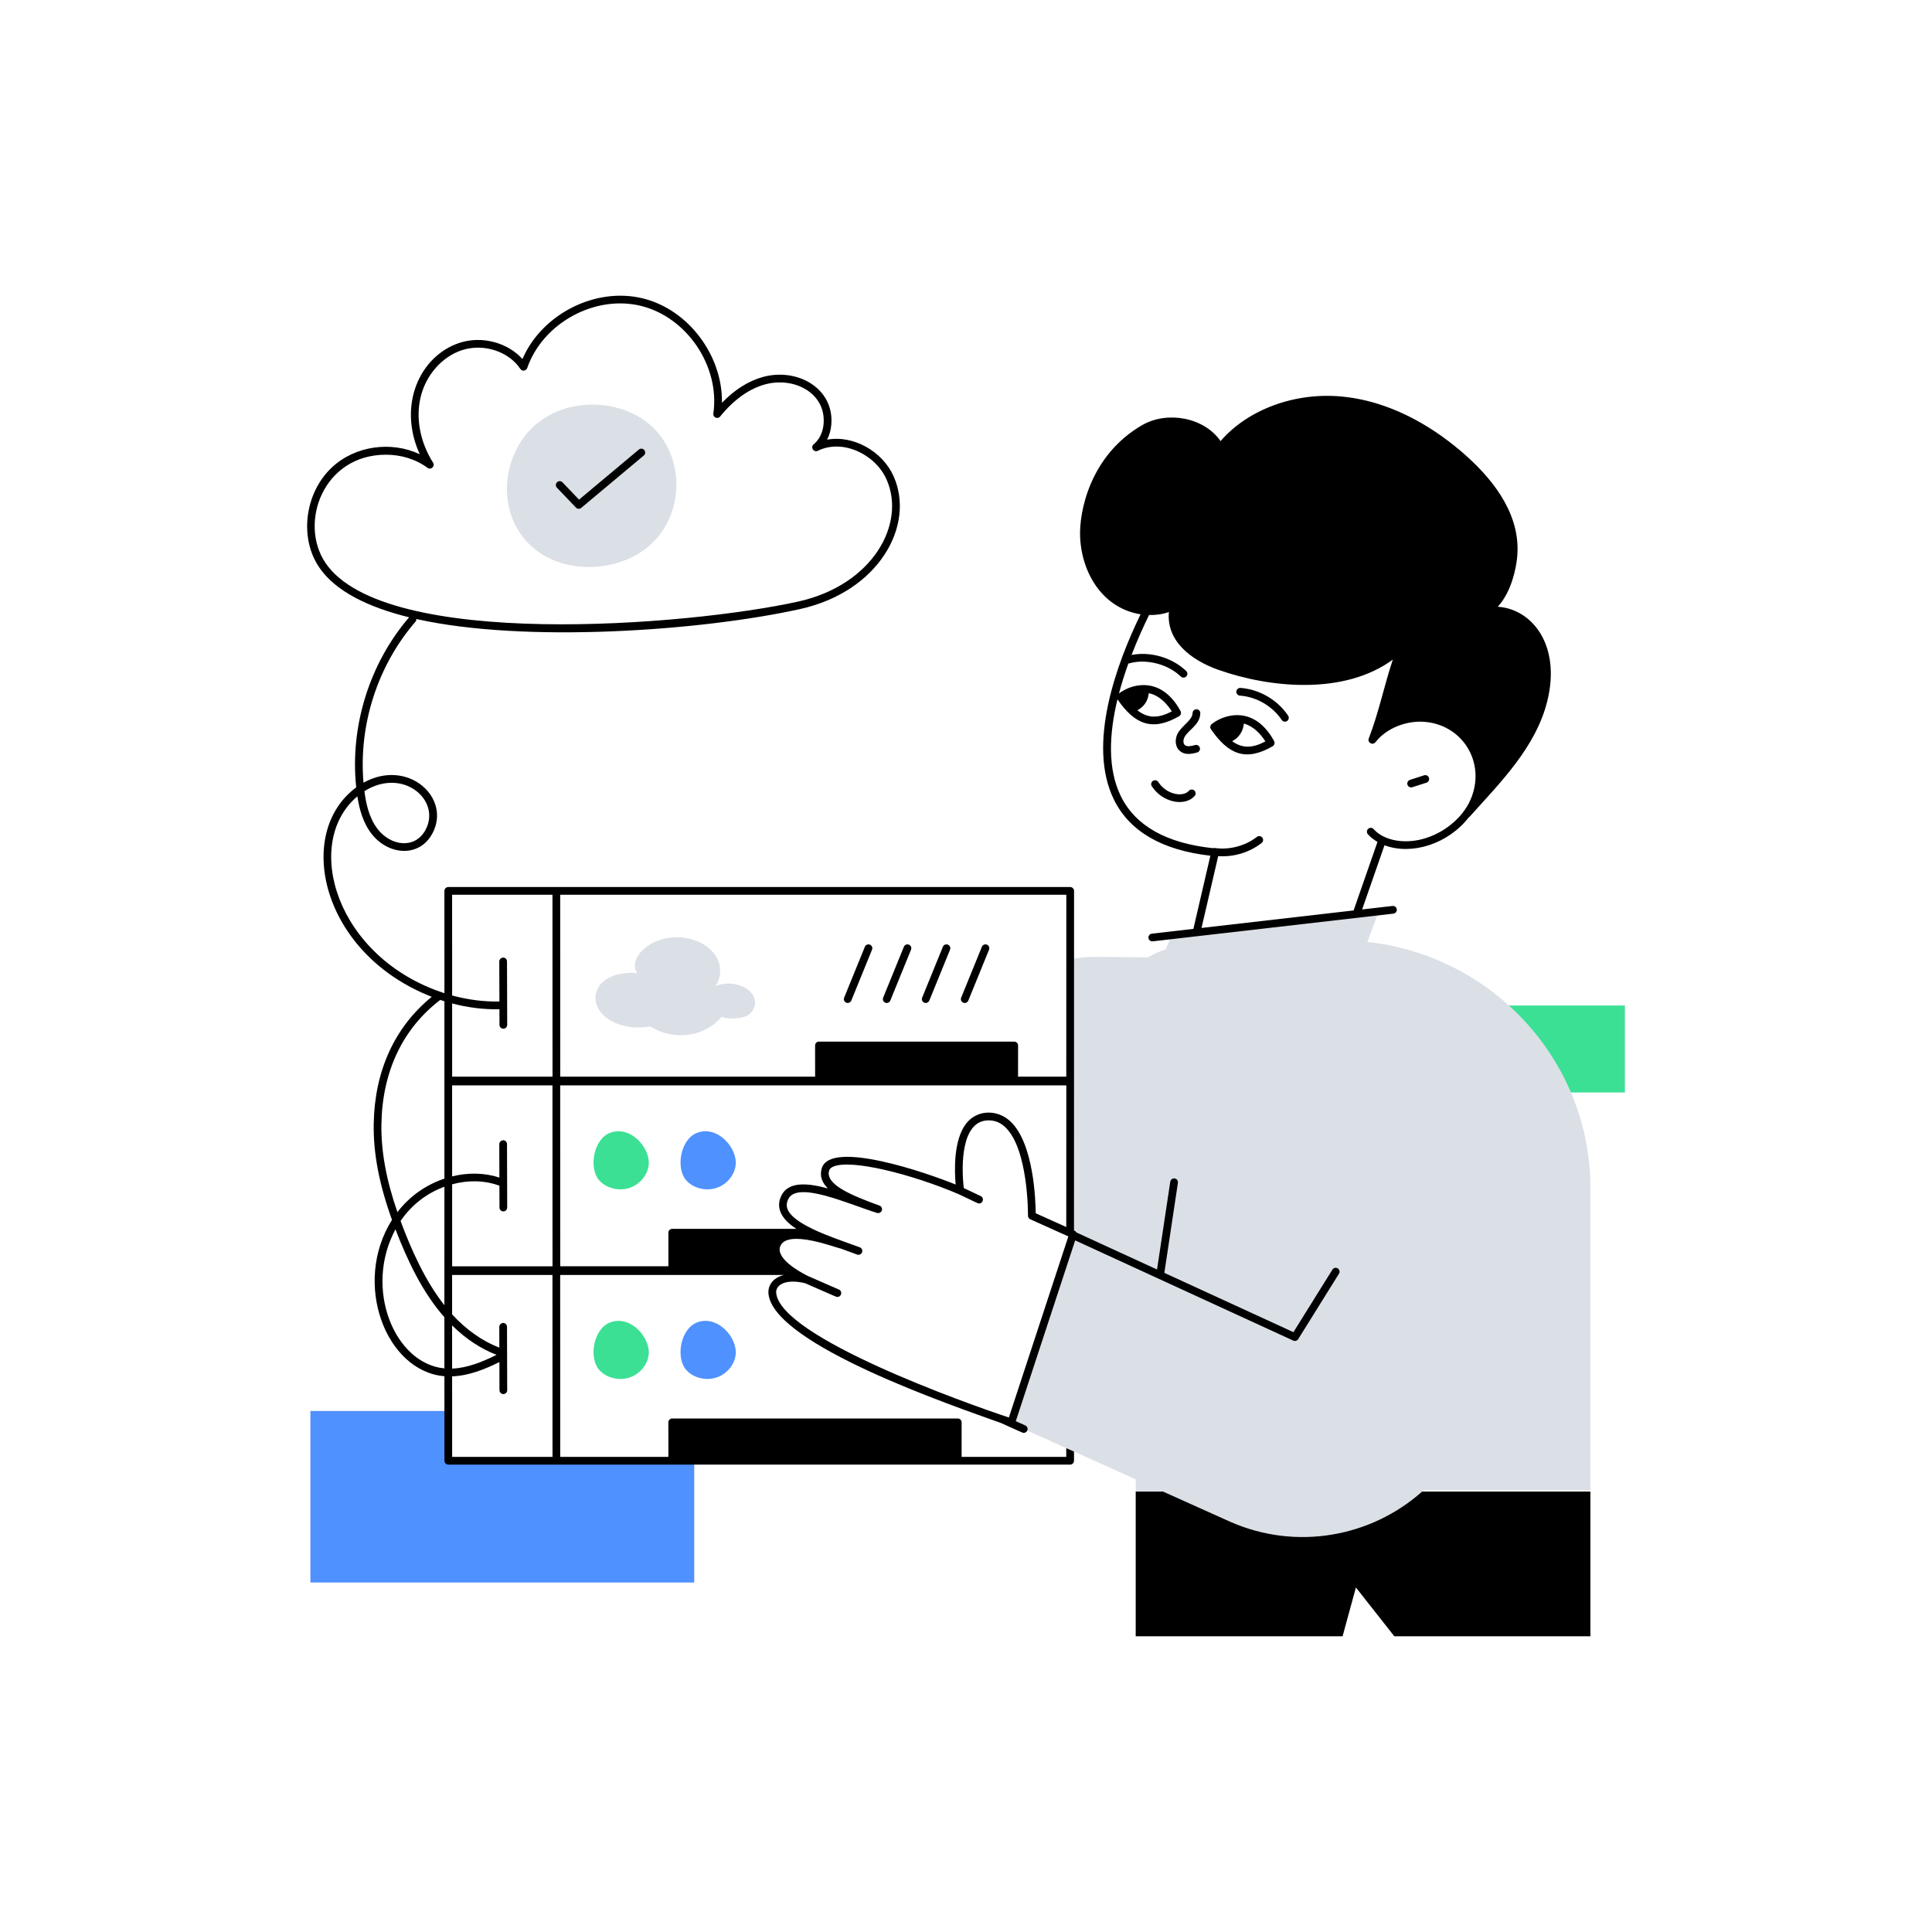 <?xml version="1.0" encoding="utf-8"?>
<!-- Generator: Adobe Illustrator 22.0.1, SVG Export Plug-In . SVG Version: 6.00 Build 0)  -->
<svg version="1.1" id="Layer_1" xmlns="http://www.w3.org/2000/svg" xmlns:xlink="http://www.w3.org/1999/xlink" x="0px" y="0px"
	 viewBox="0 0 370 370" style="enable-background:new 0 0 370 370;" xml:space="preserve">
<style type="text/css">
	.st0{fill:#3BE094;}
	.st1{fill:#4F91FF;}
	.st2{fill:#DBDFE6;}
	.st3{fill:#EBEEF4;}
	.st4{opacity:0.3;}
	.st5{fill:#FFFFFF;}
	.st6{fill:none;}
</style>
<g id="_Server_Hosting">
	<g>
		<g>
			<g>
				<polygon class="st1" points="132.95,279.749 132.95,303.069 59.45,303.069 59.45,270.219 
					85.85,270.219 85.85,279.749 				"/>
			</g>
			<g>
				<rect x="276.211" y="192.569" class="st0" width="34.971" height="16.648"/>
			</g>
			<g>
				<path class="st2" d="M204.7,236.019c0-10.984,0-41.239,0-52.24
					c4.148-0.912,5.907-0.346,23.96-0.41l6.43,40.65l-26.52,42.94
					c-1.07,1.73-2.38,3.16-3.87,4.37v-32.48"/>
			</g>
			<g>
				<g>
					<path class="st1" d="M131.273,225.866c1.25,1.598,3.683,2.286,5.729,1.698
						c2.046-0.588,3.594-2.363,3.871-4.313c0.467-3.283-3.353-7.739-7.286-6.336
						C130.329,218.077,129.436,223.516,131.273,225.866z"/>
				</g>
				<g>
					<path class="st0" d="M114.612,225.866c1.25,1.598,3.683,2.286,5.729,1.698
						c2.046-0.588,3.594-2.363,3.871-4.313c0.467-3.283-3.353-7.739-7.286-6.336
						C113.669,218.077,112.775,223.516,114.612,225.866z"/>
				</g>
			</g>
			<g>
				<path class="st2" d="M210.178,203.29c-7.738,60.122-6.555,52.713-7.345,57.075
					c-0.956,5.275,2.705,9.682,6.295,13.228c2.291,2.263,4.721,4.385,7.272,6.351
					c2.307,1.779,5.208,4.439,7.98,5.411c2.781,0.974,7.039,0.221,9.994,0.189
					c12.32-0.135-3.999-0.103,70.209-0.103v-57.85
					c0-26.232-21.534-47.497-48.098-47.497c0,0-22.991,1.029-30.66,1.176
					C225.824,181.268,211.313,182.067,210.178,203.29z"/>
			</g>
			<g>
				<g>
					<path class="st2" d="M300.74,242.409l-22,35.62
						c-9.055,14.67-27.447,20.232-42.99,13.47
						c-8.65-3.888-24.339-10.934-30.81-13.84
						c0.399,0.18-5.724-2.568-13.01-5.84c1.12,0.38,1.75,0.58,1.75,0.58
						c0.039-0.118,11.818-35.986,11.78-35.87l42.53,19.54l31.33-50.27
						L300.74,242.409z"/>
				</g>
			</g>
			<g>
				<path class="st2" d="M219.64,190.195c0.099-0.231,4.689-10.913,4.689-10.913
					l39.686-4.605l-5.67,14.994L219.64,190.195z"/>
			</g>
			<g>
				<g>
					<path class="st1" d="M131.273,262.178c1.25,1.598,3.683,2.286,5.729,1.698
						c2.046-0.588,3.594-2.363,3.871-4.313c0.467-3.283-3.353-7.739-7.286-6.336
						C130.329,254.39,129.436,259.829,131.273,262.178z"/>
				</g>
				<g>
					<path class="st0" d="M114.612,262.178c1.25,1.598,3.683,2.286,5.729,1.698
						c2.046-0.588,3.594-2.363,3.871-4.313c0.467-3.283-3.353-7.739-7.286-6.336
						C113.669,254.39,112.775,259.829,114.612,262.178z"/>
				</g>
			</g>
			<g>
				<path class="st2" d="M143.534,194.204c-1.018,0.844-3.33,1.116-5.389,0.558
					c-3.417,4.086-9.451,4.461-13.601,1.815c-0.581,0.031-3.076,0.644-6.102-0.436
					c-4.491-1.603-5.538-5.514-3.203-7.884c1.534-1.557,4.296-2.162,6.796-1.895
					c-0.802-1.102-0.45-2.519,0.361-3.621c1.412-1.932,4.188-3.212,7.049-3.259
					c2.861-0.047,5.708,1.144,7.227,3.025c1.52,1.881,1.656,4.385,0.352,6.364
					c2.626-1.186,6.278-0.191,7.316,1.965
					C144.88,191.962,144.589,193.327,143.534,194.204z"/>
			</g>
			<path class="st2" d="M125.402,82.212c-6.501-6.701-19.866-6.587-25.615,2.311
				c-4.965,7.71-3.133,18.518,5.803,22.578c6.039,2.733,13.918,1.622,18.745-2.574
				C131.021,98.714,131.135,88.132,125.402,82.212z"/>
			<g>
				<path d="M204.2,277.329v1.68H184.159l0.005-6.612
					c0.001-0.404-0.327-0.74-0.739-0.74h-54.688
					c-0.409,0-0.74,0.332-0.739,0.74l0.004,6.612H107.29
					c0.001,2.295-0.01-34.023-0.01-34.841c15.093,0,27.825,0,42.849,0
					c-2.175,0.56-3.09,2.063-2.959,3.581
					c0.899,9.801,35.88,21.661,44.535,24.775c4.313,1.911,4.07,1.885,4.355,1.885
					c0.282,0,0.552-0.163,0.675-0.437c0.167-0.373,0-0.81-0.372-0.978
					l-1.83-0.822l11.375-34.624l41.773,19.193
					c0.338,0.156,0.739,0.036,0.936-0.281l7.81-12.53
					c0.216-0.347,0.11-0.803-0.236-1.019c-0.346-0.217-0.803-0.111-1.019,0.236
					l-7.466,11.977l-24.722-11.358l2.597-17.237
					c0.061-0.404-0.217-0.781-0.621-0.842c-0.405-0.06-0.78,0.217-0.842,0.621
					l-2.533,16.815l-15.44-7.094c-0.17-0.301-0.366-0.314-0.466-0.376
					c0.002-10.811,0.012-58.231,0.013-65.036c0.001-0.404-0.327-0.739-0.739-0.739
					c-1.293,0-11.718,0-119.109,0.002c-0.413,0-0.74,0.335-0.739,0.739
					l0.005,19.591c-20.738-6.715-27.285-28.727-16.673-37.702
					c0.347,2.279,1.015,4.973,2.712,7.167c3.172,4.1,9.14,4.67,11.67-0.084
					c3.657-6.867-4.752-14.405-13.205-9.699
					c-0.967-11.035,2.694-22.452,9.95-30.826c0.129-0.149,0.184-0.335,0.176-0.517
					c20.676,4.643,54.399,2.3,73.421-1.892
					c15.178-3.344,22.154-16.058,17.969-25.452c-2.104-4.723-7.656-7.937-12.738-7
					c0.45-0.87,0.729-1.86,0.814-2.923c0.551-6.899-6.465-10.871-13.041-9.104
					c-2.777,0.747-5.479,2.449-7.906,4.966c0.152-9.006-6.372-17.854-15.17-20.002
					c-9.103-2.225-19.334,3.043-23.038,11.618c-2.825-3.144-7.727-4.484-11.972-3.125
					c-7.648,2.451-11.99,11.929-7.692,21.357
					c-5.433-2.562-12.366-1.649-16.815,2.513
					c-5.206,4.868-6.307,13.453-2.456,19.138c3.095,4.57,9.324,7.63,17.229,9.577
					c-7.614,8.858-11.369,20.961-10.13,32.573
					c-11.861,8.756-6.761,31.838,14.468,40.108
					c-7.09,5.768-10.934,14.137-11.115,24.296
					c-0.101,5.633,1.036,11.586,3.5,18.423
					c-7.646,12.153-1.163,29.017,10.038,29.943l0.005,16.185
					c0,0.408,0.331,0.739,0.739,0.739c27.504,0,98.967,0.001,119.09,0.001
					c0.41,0,0.74-0.33,0.74-0.74v-1.76
					C205.579,277.944,204.099,277.284,204.2,277.329z M81.513,158.896
					c-2.01,3.777-6.658,3.154-9.195-0.126c-1.684-2.176-2.237-5.011-2.528-7.252
					C77.196,146.867,84.514,153.261,81.513,158.896z M62.341,107.814
					c-5.171-7.634-0.462-20.732,11.566-20.732c2.854,0,5.697,0.827,7.968,2.514
					c0.654,0.486,1.503-0.3,1.065-0.99c-2.446-3.86-3.33-8.375-2.425-12.386
					c0.976-4.328,4.122-7.931,8.016-9.178c4.095-1.311,8.875,0.24,11.123,3.608
					c0.333,0.5,1.112,0.416,1.314-0.168c2.976-8.609,12.942-14.062,21.771-11.905
					c8.826,2.156,15.181,11.596,13.875,20.614
					c-0.108,0.741,0.836,1.154,1.307,0.57c2.589-3.206,5.572-5.335,8.627-6.156
					c5.569-1.497,11.652,1.677,11.182,7.558c-0.129,1.622-0.807,3.02-1.907,3.934
					c-0.667,0.555,0.011,1.616,0.799,1.232c4.74-2.333,11.005,0.65,13.156,5.475
					c3.797,8.524-2.664,20.262-16.937,23.406
					C131.67,119.878,73.662,124.529,62.341,107.814z M86.582,253.829
					c2.592,2.556,5.478,4.468,8.512,5.637c-2.746,1.375-5.621,2.524-8.51,2.637
					L86.582,253.829z M95.658,231.257c0.001,0.408,0.332,0.737,0.739,0.737
					c0.001,0,0.001,0,0.002,0c0.408-0.001,0.738-0.333,0.737-0.742l-0.039-12.145
					c-0.001-0.408-0.332-0.737-0.739-0.737c-0.379,0.033-0.741,0.333-0.739,0.742
					l0.021,6.408c-2.861-0.943-6.013-0.981-9.051-0.229l-0.004-17.432h19.218
					l0.009,34.651H86.592l-0.004-15.704c3.043-0.822,6.228-0.785,9.056,0.272
					L95.658,231.257z M168.433,230.884c-5.334-1.936-10.473-4.05-9.637-6.732
					c0.091-0.291,0.33-0.521,0.729-0.704c3.402-1.564,15.189,1.45,24.067,5.248
					c3.786,1.77,3.616,1.779,3.913,1.779c0.787,0,1.026-1.071,0.318-1.408
					l-3.248-1.542c-0.531-4.638-0.365-12.49,4.306-12.939
					c1.372-0.127,2.543,0.271,3.576,1.223c4.514,4.158,4.417,16.884,4.415,17.012
					c-0.003,0.294,0.167,0.562,0.436,0.683l7.294,3.284l-11.393,34.68
					c-8.025-2.651-43.798-15.367-44.558-23.858
					c-0.05-0.55,0.16-1.04,0.61-1.42c1.209-1.023,3.458-0.825,4.975-0.421
					c6.055,2.62,5.84,2.61,6.13,2.61c0.798,0,1.028-1.098,0.296-1.417
					c-0.102-0.044-6.041-2.638-5.94-2.594c-2.084-1.03-6.084-3.453-5.314-5.632
					v-0c1.247-3.536,11.051,0.371,11.551,0.358l3.185,1.167
					c0.383,0.14,0.808-0.056,0.949-0.44c0.141-0.384-0.057-0.808-0.44-0.949
					c-3.979-1.444-6.441-2.272-8.915-3.459c-5.412-2.573-5.406-4.415-4.796-5.731
					c1.692-3.649,11.601,0.943,17.022,2.606c0.383,0.116,0.791-0.092,0.918-0.473
					C169.009,231.433,168.81,231.021,168.433,230.884z M85.103,249.961
					c-3.654-4.628-6.338-10.602-8.388-16.129c2.143-3.165,5.096-5.343,8.396-6.561
					C85.109,229.591,85.112,218.866,85.103,249.961z M193.459,214.721
					c-2.508-2.312-6.337-2.216-8.413,0.431c-2.465,3.143-2.26,9.089-2.029,11.701
					c-5.362-2.188-23.901-8.641-25.632-3.143
					c-0.471,1.512,0.056,2.788,1.167,3.891c-4.067-1.106-7.655-1.337-8.952,1.458
					c-1.3,2.808,0.829,4.93,2.913,6.282h-23.772
					c-0.408,0-0.739,0.331-0.739,0.739v6.42h-20.71l-0.009-34.641
					c14.183,0,73.236,0,86.949,0h9.979l-0.009,27.127l-5.852-2.634
					C198.328,229.865,197.973,218.881,193.459,214.721z M204.213,171.357l-0.01,34.833
					h-9.233l0.003-5.97c0.001-0.407-0.33-0.74-0.739-0.74h-37.395
					c-0.409,0-0.74,0.332-0.739,0.74l0.003,5.97h-48.81l-0.009-34.833H204.213z
					 M86.584,171.359h19.219l0.009,34.834H86.592l-0.004-14.023
					c3.05,0.8,6.029,1.17,9.059,1.115l0.01,2.985
					c0.002,0.719,0.842,0.781,0.742,0.737c0.408-0.001,0.738-0.333,0.737-0.742
					l-0.039-12.145c-0.001-0.408-0.332-0.737-0.739-0.737
					c-0.379,0.035-0.741,0.333-0.739,0.742l0.025,7.674
					c-3.036,0.057-6.09-0.341-9.055-1.155L86.584,171.359z M73.047,215.225
					c0.179-10.036,4.075-18.236,11.263-23.731
					c0.266,0.089,0.532,0.173,0.8,0.256c-0,3.474,0-12.583-0.001,33.972
					c-3.452,1.162-6.61,3.289-9.001,6.417
					C73.948,225.887,72.955,220.406,73.047,215.225z M75.735,235.43
					c2.324,6.021,5.152,12.053,9.368,16.831l0.003,9.802
					C75.564,261.169,69.615,246.79,75.735,235.43z M86.585,263.587
					c3.126-0.108,6.169-1.302,9.055-2.739l0.017,5.395
					c0.002,0.719,0.842,0.781,0.742,0.737c0.408-0.001,0.738-0.333,0.737-0.742
					c-0.006-1.995,0.008,2.642-0.039-12.145c-0.001-0.408-0.332-0.737-0.739-0.737
					c-0.379,0.032-0.741,0.333-0.739,0.742l0.013,3.99
					c-3.254-1.252-6.342-3.417-9.05-6.374l-0.002-7.543h19.221l0.01,34.839
					h-19.22L86.585,263.587z"/>
				<path d="M272.35,285.649c-9.8,8.72-24.05,11.31-36.6,5.85l-13.02-5.85
					h-5.23v27.72h39.62l2.55-9.35l7.36,9.35h37.55v-27.72H272.35z"/>
				<path d="M218.434,117.643c-4.568,9.402-10.316,24.893-5.1,35.497
					c2.99,6.078,9.2,9.688,18.466,10.737l-3.252,14.014l-7.953,0.915
					c-0.406,0.047-0.697,0.414-0.65,0.819c0.045,0.388,0.39,0.694,0.819,0.65
					l46.086-5.304c0.406-0.047,0.697-0.414,0.65-0.819s-0.408-0.689-0.819-0.65
					l-5.816,0.669l4.284-12.295c5.211,1.965,12.179-0.237,16.137-5.346
					c0.055-0.035,0.114-0.064,0.159-0.115c5.989-6.66,12.671-13.326,14.863-22.084
					c2.685-10.734-2.851-17.697-9.471-18.133c2.744-2.98,3.5-7.598,3.682-9.151
					c0.923-7.901-3.976-14.66-9.871-19.892
					c-5.128-4.551-13.375-10.188-23.544-11.201
					c-9.054-0.897-18.085,2.426-23.354,8.521
					c-3.175-4.585-10.235-5.811-14.992-3.069
					c-9.981,5.749-12.148,16.604-11.899,21.54
					C207.221,110.096,211.431,116.551,218.434,117.643z M271.682,160.863
					c-3.488,0.707-6.866-0.107-8.61-2.076c-0.271-0.306-0.739-0.334-1.044-0.063
					c-0.306,0.271-0.334,0.738-0.063,1.044c0.51,0.575,1.139,1.059,1.842,1.466
					l-4.574,13.126l-29.126,3.352l3.192-13.754
					c2.994,0.21,5.972-0.7,8.314-2.509c0.323-0.25,0.383-0.714,0.133-1.038
					c-0.25-0.323-0.713-0.382-1.038-0.133c-2.249,1.737-5.27,2.531-8.08,2.122
					c-0.116-0.016-0.227,0.002-0.332,0.037c-8.912-0.943-14.849-4.285-17.636-9.948
					c-2.602-5.288-2.232-12.029-0.65-18.562c3.279,4.792,6.673,6.203,11.794,3.239
					c0.345-0.2,0.469-0.637,0.282-0.988c-1.952-3.659-5.133-5.783-9.14-4.691
					c-0.969,0.273-1.877,0.728-2.648,1.311c0.516-1.955,1.131-3.879,1.8-5.734
					c0.048-0.004,0.096,0.001,0.144-0.013c2.671-0.797,6.15-0.188,8.657,1.514
					c1.27,0.865,1.247,1.207,1.759,1.207c0.666,0,0.993-0.818,0.508-1.277
					c-2.833-2.68-7-3.745-10.459-3.064c1.083-2.813,2.256-5.419,3.346-7.648
					c1.308,0.024,2.601-0.15,3.803-0.576c-0.51,5.508,4.18,9.192,9.44,11.056
					c9.913,3.514,24.145,4.887,33.444-1.944c-1.702,5.134-2.65,10.017-4.606,15.102
					c-0.311,0.806,0.788,1.399,1.291,0.693c0.02-0.02,0.046-0.032,0.064-0.055
					c2.027-2.604,5.957-4.169,9.551-3.802c7.542,0.767,11.848,8.526,8.254,15.582
					C279.476,157.29,275.714,160.044,271.682,160.863z M219.993,132.762
					c1.847,0.325,3.439,1.893,4.425,3.479c-2.413,1.253-4.446,1.475-6.601-0.217
					C219.036,135.414,219.89,134.199,219.993,132.762z"/>
				<path d="M272.734,148.482l-2.709,0.872c-0.389,0.125-0.603,0.542-0.478,0.931
					c0.123,0.383,0.534,0.604,0.931,0.478l2.709-0.872
					c0.389-0.125,0.603-0.542,0.478-0.931
					C273.539,148.572,273.124,148.358,272.734,148.482z"/>
				<path d="M237.563,131.743c-0.399-0.02-0.761,0.277-0.791,0.685
					c-0.029,0.407,0.277,0.761,0.685,0.791c3.173,0.227,6.239,2.013,8.003,4.659
					c0.227,0.34,0.685,0.432,1.025,0.205c0.34-0.227,0.432-0.686,0.205-1.025
					C244.679,134.039,241.182,132.003,237.563,131.743z"/>
				<path d="M234.871,137.245c-1.037,0.292-2.007,0.78-2.808,1.413
					c-0.305,0.242-0.371,0.679-0.15,1c3.297,4.785,6.627,6.262,11.809,3.26
					c0.345-0.199,0.469-0.636,0.282-0.988
					C242.076,138.315,238.886,136.126,234.871,137.245z M235.966,141.95
					c1.256-0.638,2.134-1.896,2.243-3.377c1.722,0.439,3.191,1.915,4.127,3.42
					C240.03,143.2,238.073,143.461,235.966,141.95z"/>
				<path d="M162.348,192.082c0.292,0,0.568-0.174,0.686-0.461l3.969-9.745
					c0.154-0.378-0.028-0.81-0.406-0.964c-0.379-0.154-0.809,0.028-0.964,0.406
					l-3.969,9.745C161.465,191.553,161.828,192.082,162.348,192.082z"/>
				<path d="M169.817,192.082c0.292,0,0.568-0.174,0.686-0.461l3.969-9.745
					c0.154-0.378-0.028-0.81-0.406-0.964c-0.378-0.154-0.81,0.028-0.964,0.406
					l-3.969,9.745C168.934,191.553,169.298,192.082,169.817,192.082z"/>
				<path d="M177.287,192.082c0.292,0,0.568-0.174,0.686-0.461l3.969-9.745
					c0.154-0.378-0.028-0.81-0.406-0.964c-0.378-0.154-0.81,0.028-0.964,0.406
					l-3.969,9.745C176.404,191.551,176.765,192.082,177.287,192.082z"/>
				<path d="M184.756,192.082c0.292,0,0.568-0.174,0.686-0.461l3.969-9.745
					c0.154-0.378-0.028-0.81-0.406-0.964c-0.379-0.154-0.809,0.028-0.964,0.406
					l-3.969,9.745C183.873,191.551,184.234,192.082,184.756,192.082z"/>
				<path d="M229.871,136.585c0.007-0.408-0.318-0.745-0.726-0.752
					c-0.004,0-0.009,0-0.014,0c-0.402,0-0.731,0.322-0.739,0.726
					c-0.024,1.367-2.045,2.394-2.85,3.907c-0.539,1.017-0.577,2.488,0.394,3.333
					c0.946,0.824,2.136,0.636,3.326,0.311c0.394-0.107,0.627-0.513,0.52-0.907
					c-0.107-0.395-0.513-0.628-0.907-0.52c-0.608,0.165-1.488,0.416-1.967,0
					c-0.372-0.324-0.322-1.029-0.059-1.524
					C227.596,139.755,229.832,138.809,229.871,136.585z"/>
				<path d="M111.311,97.267l11.985-10.036c0.313-0.262,0.354-0.729,0.092-1.042
					c-0.261-0.313-0.729-0.354-1.042-0.092L110.893,95.689l-3.167-3.313
					c-0.283-0.296-0.75-0.306-1.045-0.024c-0.295,0.282-0.306,0.75-0.024,1.045
					l3.646,3.814C110.574,97.496,111.017,97.515,111.311,97.267z"/>
				<path d="M227.676,151.455c-1.075,1.236-4.25,0.787-5.854-1.689
					c-0.222-0.343-0.68-0.441-1.022-0.219c-0.343,0.222-0.441,0.68-0.219,1.022
					c2.046,3.16,6.371,3.97,8.21,1.857c0.268-0.308,0.236-0.775-0.072-1.043
					C228.41,151.115,227.943,151.148,227.676,151.455z"/>
			</g>
		</g>
		<g>
			<rect x="217.5" y="280.539" class="st2" width="12.649" height="5.107"/>
		</g>
	</g>
</g>
</svg>
